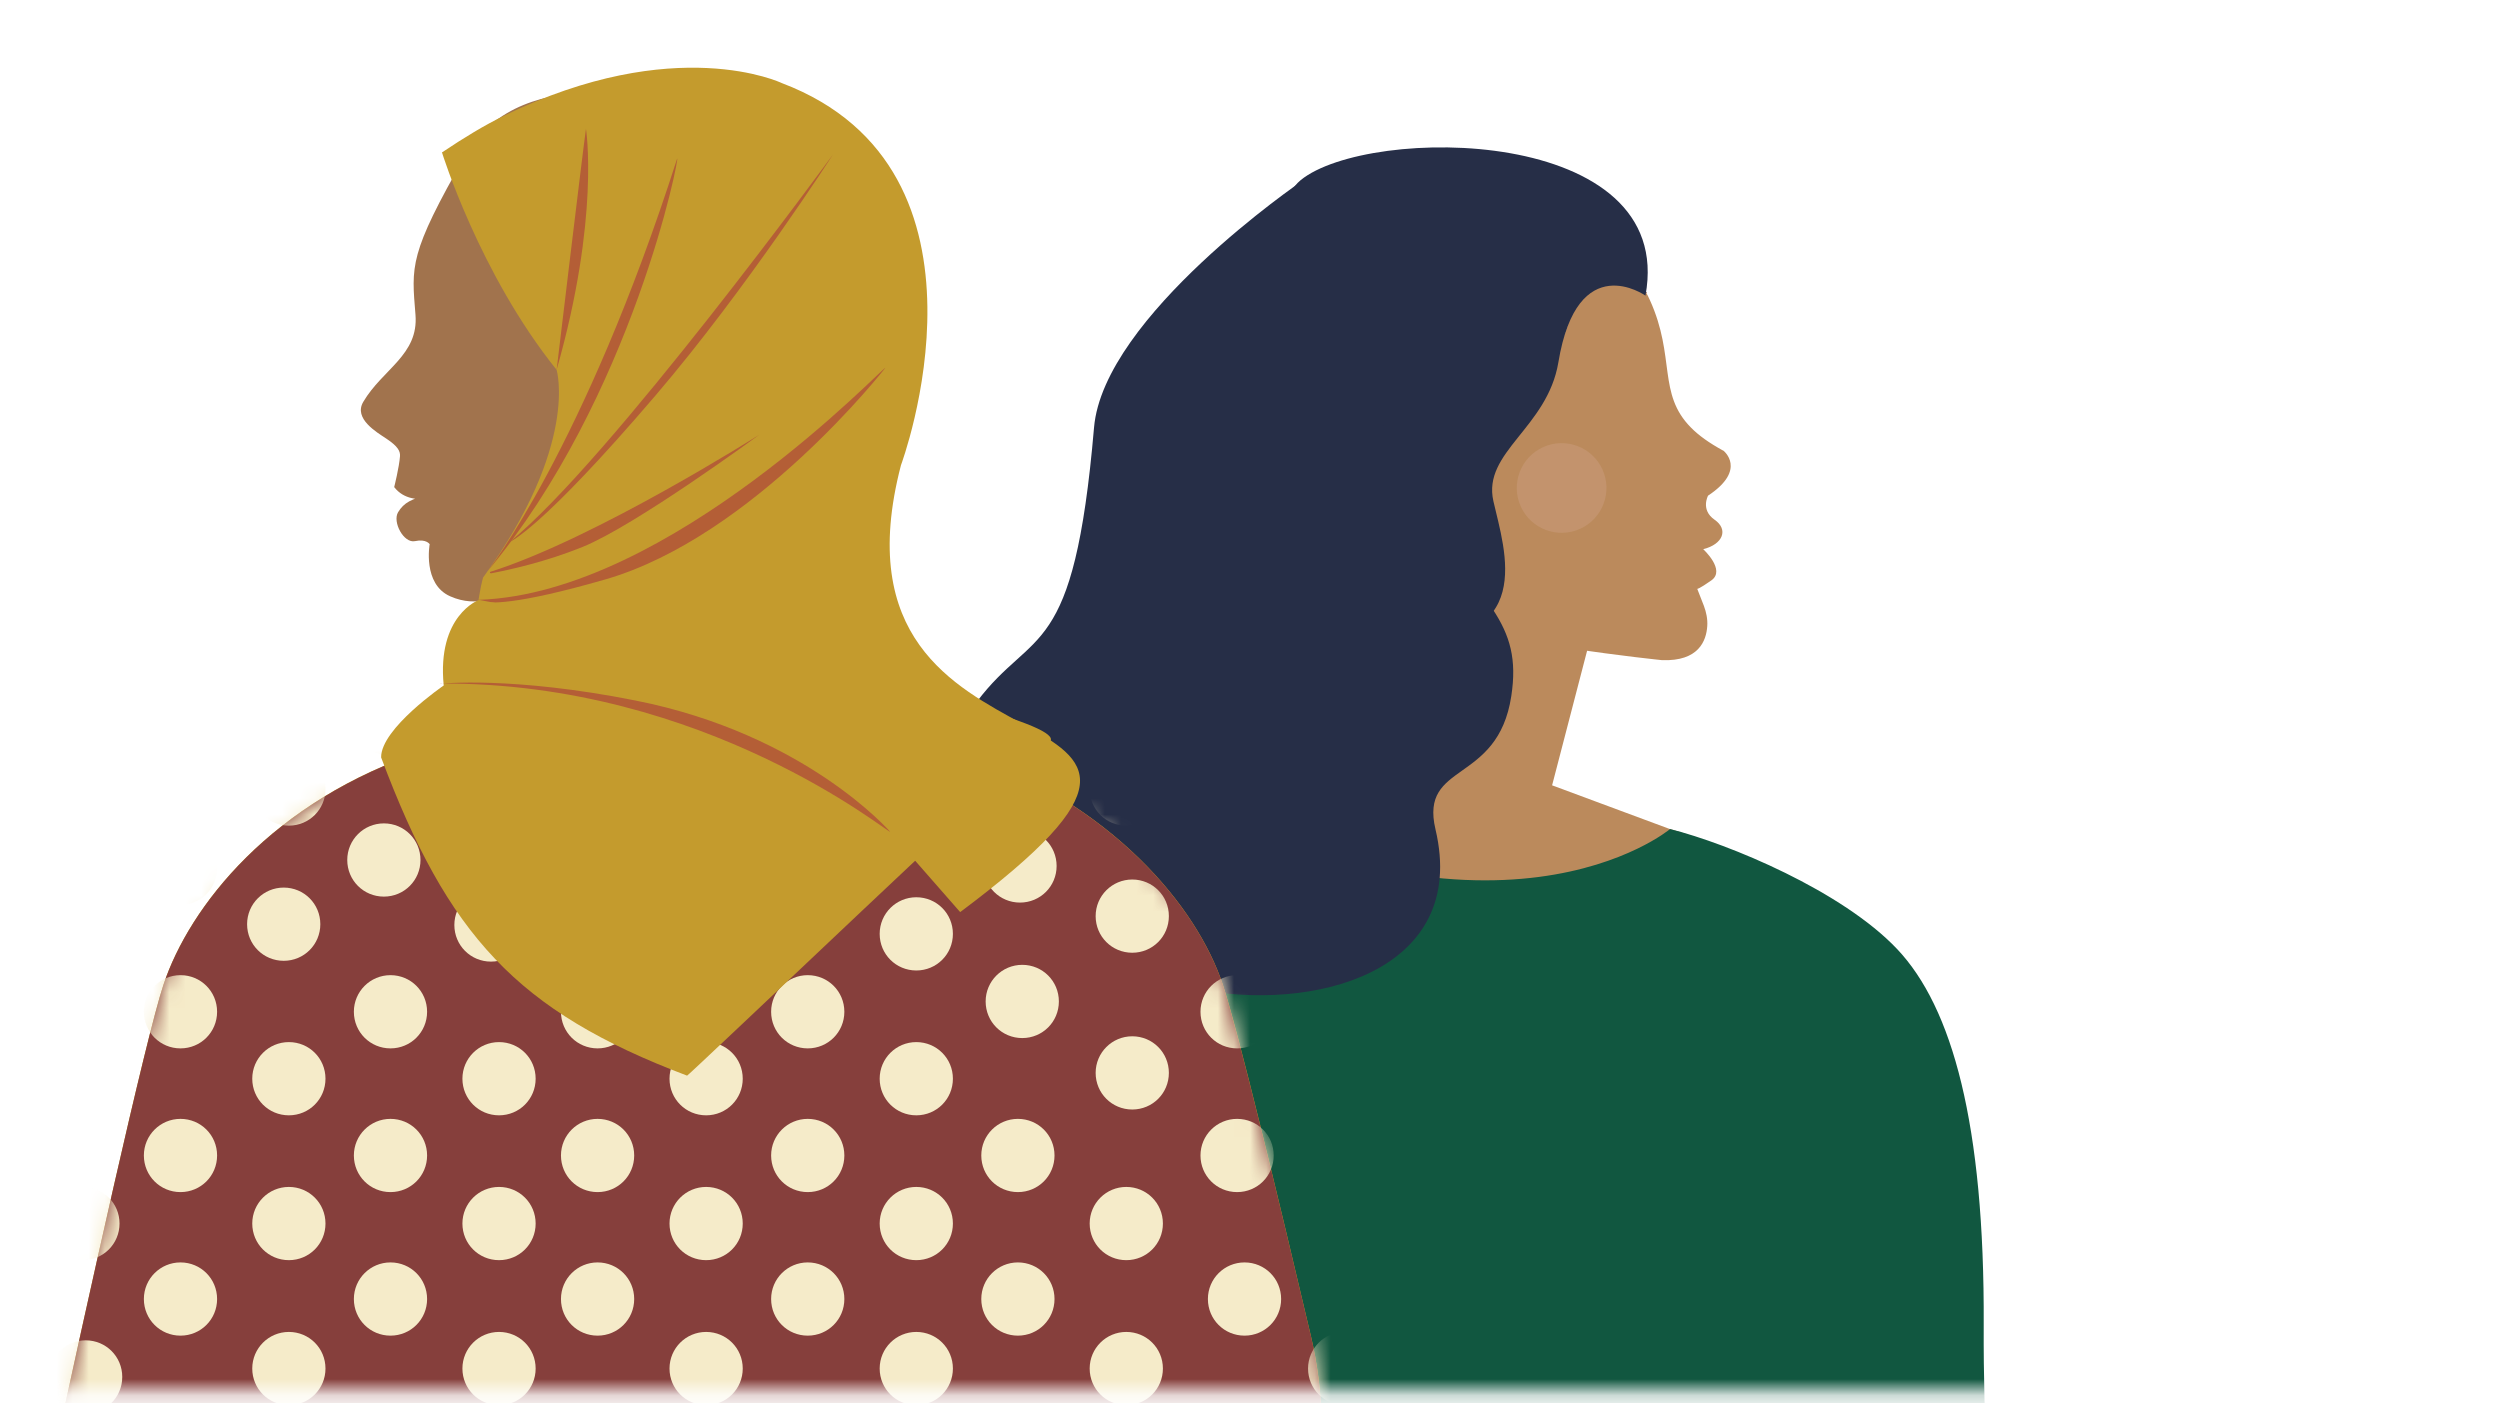 <svg width="155" height="87" viewBox="0 0 155 87" fill="none" xmlns="http://www.w3.org/2000/svg">
<mask id="mask0_14_138" style="mask-type:luminance" maskUnits="userSpaceOnUse" x="0" y="0" width="155" height="87">
<path d="M154.5 0H0V86.22H154.5V0Z" fill="white"/>
</mask>
<g mask="url(#mask0_14_138)">
<path d="M120.08 103.92C120.08 103.92 120.59 80.68 118.92 68.23C117.12 54.82 103.53 51.4 103.53 51.4L96.23 48.69C96.69 46.93 98.81 38.79 98.81 38.77L89.8 28.95L81.95 44.64C81.24 45.07 80.48 45.41 79.5 45.73L76.78 46.46C76.78 46.46 76.72 46.48 76.69 46.48L64.83 49.68C64.83 49.68 55.52 52 52.24 64.25C48.95 76.5 47.73 91.62 47.73 91.62L54.6 98.6L68.05 69.52L99.55 71.73L109.37 104.24L120.06 103.9L120.08 103.92Z" fill="#BB8A5C"/>
<path d="M103.53 51.41C103.53 51.41 92.76 60.43 70.77 48.05C68.61 48.67 56.63 49.9 52.86 61.89C49.68 72.01 46.24 84.55 42.85 91.73C41.16 95.31 41.07 99.44 42.64 103.06C44.86 108.18 48.5 114.71 53.37 117.21C53.45 117.25 60.68 87.86 60.72 87.93C60.94 88.34 55.87 124.98 56.85 125.47C64.22 129.11 108.04 145.15 124.56 107.46C124.56 107.46 122.93 94.66 122.99 82.16C123.05 69.67 121.03 62.45 117.63 58.85C114.23 55.25 107.21 52.32 103.54 51.4L103.53 51.41Z" fill="#115740"/>
<path d="M89.32 34C89.32 34 88.87 34.89 86.92 31.97C84.96 29.04 85.84 27.02 88.14 26.85C90.44 26.68 91.57 27.45 91.57 27.45C91.57 27.45 101.36 20.63 96.08 12.55C92.06 10.48 87.23 10.23 82.8 12.35C80.17 13.61 78.17 15.38 76.85 17.48C74.39 21.39 74.27 26.46 76.72 31.55C80.48 39.39 91.74 40.94 99.26 37.33C99.3 37.31 93.52 36.78 92.44 35.86C90.2 33.96 89.32 33.99 89.32 33.99V34Z" fill="#5A2D2B"/>
<path d="M106.84 27.94C105.96 27.46 105.31 26.99 104.84 26.51C102.76 24.41 103.89 22.14 102.3 18.62C100.95 15.63 97.45 13.34 96.38 12.71C96.28 12.65 96.18 12.6 96.07 12.55C101.35 20.63 91.56 27.45 91.56 27.45C91.56 27.45 89.78 23.77 86.88 25.12C84.79 26.09 84.23 29.62 86.23 32.51C87.8 34.78 89.93 33.73 89.93 33.73C89.93 33.73 90.85 38.47 93.45 39.36C94.36 39.67 95.85 39.96 97.41 40.2C100.31 40.65 103.05 40.93 103.05 40.93C105.32 41.01 105.79 39.73 105.85 38.82C105.88 38.39 105.79 37.96 105.64 37.56L105.23 36.51C105.23 36.51 105.33 36.53 106.11 35.98C107.01 35.34 105.6 34.05 105.6 34.05C106.83 33.74 107.18 32.83 106.3 32.22C105.42 31.61 105.9 30.73 105.9 30.73C108.36 29.1 106.84 27.93 106.84 27.93V27.94Z" fill="#BB8A5C"/>
<path d="M88.22 11.33C88.22 11.33 97.34 9.25 102.11 18.18L87.51 11.71C87.84 11.21 87.76 11.79 88.22 11.33Z" fill="#5A2D2B"/>
<path opacity="0.2" d="M97.957 32.792C99.358 32.164 99.985 30.52 99.358 29.119C98.73 27.717 97.085 27.09 95.684 27.718C94.283 28.346 93.656 29.99 94.283 31.392C94.911 32.793 96.556 33.42 97.957 32.792Z" fill="#E1BCAF"/>
<path d="M102.02 18.33C102.02 18.33 97.8 15.34 96.62 22.46C95.94 26.54 91.9 28.02 92.59 31.07C93.28 34.12 95.41 40.11 86.58 39.73C85.99 31.59 76.44 14.61 80.64 11.17C84.84 7.74 103.97 7.76 102.02 18.32V18.33Z" fill="#262E47"/>
<path d="M87.42 31.31C92.03 37.32 94.4 38.59 93.7 43.16C92.86 48.67 88 47.19 89 51.42C91.08 60.21 81.5 62.86 73.9 61.27C66.3 59.68 59.25 53.61 59.25 53.61C59.25 53.61 57.05 48.17 60.57 43.5C64.09 38.83 66.58 41.08 67.83 26.51C68.42 19.61 80.7 11.24 80.7 11.24L87.42 31.31Z" fill="#262E47"/>
<path d="M38.17 32.29L30.97 36.87C30.97 36.87 29.63 37.74 27.91 36.97C26.19 36.21 26.64 33.74 26.64 33.74C26.64 33.74 26.43 33.4 25.73 33.55C25.03 33.7 24.32 32.36 24.68 31.76C25.04 31.16 25.54 30.91 26.6 30.68C28.28 30.32 25.64 31.76 24.44 30.2C24.44 30.2 24.75 28.97 24.8 28.28C24.82 27.98 24.68 27.68 23.96 27.2C23.36 26.8 21.91 25.96 22.52 24.92C23.72 22.88 25.96 22.01 25.76 19.52C25.52 16.5 25.32 15.79 28.87 9.61C32.42 3.43 42.17 6.47 42.17 6.47C42.17 6.47 57.11 9.96 51.54 23.01C47.17 33.25 41.48 27.97 41.48 27.97L40.54 26.4C40.54 26.4 39.68 31.24 38.17 32.27V32.29Z" fill="#A1734D"/>
<path d="M35.06 33.51L36.52 44.93L45.2 70.59L51.29 44.47L44.12 24.6C42.88 21.06 41.07 23.94 38.21 26.36L35.07 33.51H35.06Z" fill="#5A2D2B"/>
<path d="M49.48 39.3C49.48 39.3 51.52 43.66 59.51 46.49C69.05 49.86 74.21 56.24 75.81 61.03C76.74 63.81 79.29 74.4 81.27 82.8C82.92 89.79 81.52 97.14 77.41 103.03L66.2 119.13L58.88 112.89C58.88 112.89 66.05 93.37 64.82 89.79C56.94 66.75 27.86 77.98 49.48 39.3Z" fill="#C59B2A"/>
<path d="M36.02 41.14C36.02 41.14 35.74 43.46 26.44 46.49C16.82 49.63 11.74 56.24 10.14 61.03C9.04 64.32 5.36 80.96 3.16 91.07C2.18 95.56 4.74 100.07 11.16 105.81L6.7 115.83C9.02 113.03 18.3 101.28 20.74 97.35L29.83 82.75C29.83 82.75 31.21 66.81 34.57 65.05C37.93 63.29 49.27 67.8 36.01 41.12L36.02 41.14Z" fill="#C59B2A"/>
<path d="M64.78 66.81L67.34 123.58L18.74 112.54L21.8 66.44C21.8 66.44 46.09 48.78 64.78 66.81Z" fill="#C59B2A"/>
<path d="M57.83 85.57L50.56 84.71V82.93L43.01 83.82L35.46 82.93V84.71L28.19 85.57C28.19 85.57 5.5 110.74 2.14 165.14H83.87C80.51 110.73 57.82 85.57 57.82 85.57H57.83Z" fill="#C59B2A"/>
<path d="M36.06 41.14L42.44 62.37L49.84 67.03H32.9L36.06 41.14Z" fill="#C59B2A"/>
<path d="M72.09 110.68L77.41 103.04C81.51 97.15 82.91 89.79 81.27 82.81C79.29 74.41 76.73 63.82 75.81 61.04C74.21 56.25 69.05 49.87 59.51 46.5C51.52 43.67 49.48 39.31 49.48 39.31C45.24 46.9 42.95 52.56 42.07 56.95C41.49 53.58 39.73 48.64 36.12 41.36L36.06 41.15V41.21C36.06 41.21 36.03 41.17 36.02 41.15C36.02 41.15 35.74 43.47 26.44 46.5C16.82 49.64 11.74 56.25 10.14 61.04C9.04 64.33 5.36 80.97 3.16 91.08C2.18 95.57 1.24 109.5 5.59 110.97L8.11 110.73C11.74 111.95 12.92 107.57 15.55 104.97C8.8 117.65 4.08 133.59 2.13 165.14H83.86C82.41 141.64 77.35 123.59 72.08 110.67L72.09 110.68Z" fill="#863F3C"/>
<mask id="mask1_14_138" style="mask-type:luminance" maskUnits="userSpaceOnUse" x="2" y="39" width="82" height="127">
<path d="M72.09 110.68L77.41 103.04C81.51 97.15 82.91 89.79 81.27 82.81C79.29 74.41 76.73 63.82 75.81 61.04C74.21 56.25 69.05 49.87 59.51 46.5C51.52 43.67 49.48 39.31 49.48 39.31C45.24 46.9 42.95 52.56 42.07 56.95C41.49 53.58 39.73 48.64 36.12 41.36L36.06 41.15V41.21C36.06 41.21 36.03 41.17 36.02 41.15C36.02 41.15 35.74 43.47 26.44 46.5C16.82 49.64 11.74 56.25 10.14 61.04C9.04 64.33 5.36 80.97 3.16 91.08C2.18 95.57 1.24 109.5 5.59 110.97L8.11 110.73C11.74 111.95 12.92 107.57 15.55 104.97C8.8 117.65 4.08 133.59 2.13 165.14H83.86C82.41 141.64 77.35 123.59 72.08 110.67L72.09 110.68Z" fill="white"/>
</mask>
<g mask="url(#mask1_14_138)">
<path d="M11.09 46.84C12.34 46.84 13.36 45.83 13.36 44.57C13.36 44.51 13.36 44.44 13.36 44.38H8.85C8.85 44.44 8.85 44.51 8.85 44.57C8.85 45.82 9.86 46.84 11.12 46.84H11.09Z" fill="#F5EBC9"/>
<path d="M11.19 51.56C9.94 51.56 8.92 52.57 8.92 53.83C8.92 55.09 9.93 56.1 11.19 56.1C12.45 56.1 13.46 55.09 13.46 53.83C13.46 52.57 12.45 51.56 11.19 51.56Z" fill="#F5EBC9"/>
<path d="M11.19 60.46C9.94 60.46 8.92 61.47 8.92 62.73C8.92 63.99 9.93 65 11.19 65C12.45 65 13.46 63.99 13.46 62.73C13.46 61.47 12.45 60.46 11.19 60.46Z" fill="#F5EBC9"/>
<path d="M11.19 69.37C9.94 69.37 8.92 70.38 8.92 71.64C8.92 72.9 9.93 73.91 11.19 73.91C12.45 73.91 13.46 72.9 13.46 71.64C13.46 70.38 12.45 69.37 11.19 69.37Z" fill="#F5EBC9"/>
<path d="M11.19 78.27C9.94 78.27 8.92 79.28 8.92 80.54C8.92 81.8 9.93 82.81 11.19 82.81C12.45 82.81 13.46 81.8 13.46 80.54C13.46 79.28 12.45 78.27 11.19 78.27Z" fill="#F5EBC9"/>
<path d="M5.31 83.1C4.06 83.1 3.04 84.11 3.04 85.37C3.04 86.63 4.05 87.64 5.31 87.64C6.57 87.64 7.58 86.63 7.58 85.37C7.58 84.11 6.57 83.1 5.31 83.1Z" fill="#F5EBC9"/>
<path d="M17.91 46.65C16.66 46.65 15.64 47.66 15.64 48.92C15.64 50.18 16.65 51.19 17.91 51.19C19.17 51.19 20.18 50.18 20.18 48.92C20.18 47.66 19.17 46.65 17.91 46.65Z" fill="#F5EBC9"/>
<path d="M17.59 55.03C16.34 55.03 15.32 56.04 15.32 57.3C15.32 58.56 16.33 59.57 17.59 59.57C18.85 59.57 19.86 58.56 19.86 57.3C19.86 56.04 18.85 55.03 17.59 55.03Z" fill="#F5EBC9"/>
<path d="M17.91 64.61C16.66 64.61 15.64 65.62 15.64 66.88C15.64 68.14 16.65 69.15 17.91 69.15C19.17 69.15 20.18 68.14 20.18 66.88C20.18 65.62 19.17 64.61 17.91 64.61Z" fill="#F5EBC9"/>
<path d="M17.91 73.59C16.66 73.59 15.64 74.6 15.64 75.86C15.64 77.12 16.65 78.13 17.91 78.13C19.17 78.13 20.18 77.12 20.18 75.86C20.18 74.6 19.17 73.59 17.91 73.59Z" fill="#F5EBC9"/>
<path d="M5.14 73.59C3.89 73.59 2.87 74.6 2.87 75.86C2.87 77.12 3.88 78.13 5.14 78.13C6.4 78.13 7.41 77.12 7.41 75.86C7.41 74.6 6.4 73.59 5.14 73.59Z" fill="#F5EBC9"/>
<path d="M17.91 82.58C16.66 82.58 15.64 83.59 15.64 84.85C15.64 86.11 16.65 87.12 17.91 87.12C19.17 87.12 20.18 86.11 20.18 84.85C20.18 83.59 19.17 82.58 17.91 82.58Z" fill="#F5EBC9"/>
<path d="M24.12 46.84C25.37 46.84 26.39 45.83 26.39 44.57C26.39 44.51 26.39 44.44 26.39 44.38H21.88C21.88 44.44 21.88 44.51 21.88 44.57C21.88 45.82 22.89 46.84 24.15 46.84H24.12Z" fill="#F5EBC9"/>
<path d="M23.8 51.05C22.55 51.05 21.53 52.06 21.53 53.32C21.53 54.58 22.54 55.59 23.8 55.59C25.06 55.59 26.07 54.58 26.07 53.32C26.07 52.06 25.06 51.05 23.8 51.05Z" fill="#F5EBC9"/>
<path d="M24.21 60.46C22.96 60.46 21.94 61.47 21.94 62.73C21.94 63.99 22.95 65 24.21 65C25.47 65 26.48 63.99 26.48 62.73C26.48 61.47 25.47 60.46 24.21 60.46Z" fill="#F5EBC9"/>
<path d="M24.21 69.37C22.96 69.37 21.94 70.38 21.94 71.64C21.94 72.9 22.95 73.91 24.21 73.91C25.47 73.91 26.48 72.9 26.48 71.64C26.48 70.38 25.47 69.37 24.21 69.37Z" fill="#F5EBC9"/>
<path d="M24.21 78.27C22.96 78.27 21.94 79.28 21.94 80.54C21.94 81.8 22.95 82.81 24.21 82.81C25.47 82.81 26.48 81.8 26.48 80.54C26.48 79.28 25.47 78.27 24.21 78.27Z" fill="#F5EBC9"/>
<path d="M30.21 46.28C28.96 46.28 27.94 47.29 27.94 48.55C27.94 49.81 28.95 50.82 30.21 50.82C31.47 50.82 32.48 49.81 32.48 48.55C32.48 47.29 31.47 46.28 30.21 46.28Z" fill="#F5EBC9"/>
<path d="M30.44 55.08C29.19 55.08 28.17 56.09 28.17 57.35C28.17 58.61 29.18 59.62 30.44 59.62C31.7 59.62 32.71 58.61 32.71 57.35C32.71 56.09 31.7 55.08 30.44 55.08Z" fill="#F5EBC9"/>
<path d="M30.94 64.61C29.69 64.61 28.67 65.62 28.67 66.88C28.67 68.14 29.68 69.15 30.94 69.15C32.2 69.15 33.21 68.14 33.21 66.88C33.21 65.62 32.2 64.61 30.94 64.61Z" fill="#F5EBC9"/>
<path d="M30.94 73.59C29.69 73.59 28.67 74.6 28.67 75.86C28.67 77.12 29.68 78.13 30.94 78.13C32.2 78.13 33.21 77.12 33.21 75.86C33.21 74.6 32.2 73.59 30.94 73.59Z" fill="#F5EBC9"/>
<path d="M30.94 82.58C29.69 82.58 28.67 83.59 28.67 84.85C28.67 86.11 29.68 87.12 30.94 87.12C32.2 87.12 33.21 86.11 33.21 84.85C33.21 83.59 32.2 82.58 30.94 82.58Z" fill="#F5EBC9"/>
<path d="M36.96 46.84C38.21 46.84 39.23 45.83 39.23 44.57C39.23 44.51 39.23 44.44 39.23 44.38H34.72C34.72 44.44 34.72 44.51 34.72 44.57C34.72 45.82 35.73 46.84 36.99 46.84H36.96Z" fill="#F5EBC9"/>
<path d="M37.05 51.56C35.8 51.56 34.78 52.57 34.78 53.83C34.78 55.09 35.79 56.1 37.05 56.1C38.31 56.1 39.32 55.09 39.32 53.83C39.32 52.57 38.31 51.56 37.05 51.56Z" fill="#F5EBC9"/>
<path d="M36.96 42.32C35.71 42.32 34.69 43.33 34.69 44.59C34.69 45.85 35.7 46.86 36.96 46.86C38.22 46.86 39.23 45.85 39.23 44.59C39.23 43.33 38.22 42.32 36.96 42.32Z" fill="#F5EBC9"/>
<path d="M49.98 42.32C48.73 42.32 47.71 43.33 47.71 44.59C47.71 45.85 48.72 46.86 49.98 46.86C51.24 46.86 52.25 45.85 52.25 44.59C52.25 43.33 51.24 42.32 49.98 42.32Z" fill="#F5EBC9"/>
<path d="M37.05 60.46C35.8 60.46 34.78 61.47 34.78 62.73C34.78 63.99 35.79 65 37.05 65C38.31 65 39.32 63.99 39.32 62.73C39.32 61.47 38.31 60.46 37.05 60.46Z" fill="#F5EBC9"/>
<path d="M37.05 69.37C35.8 69.37 34.78 70.38 34.78 71.64C34.78 72.9 35.79 73.91 37.05 73.91C38.31 73.91 39.32 72.9 39.32 71.64C39.32 70.38 38.31 69.37 37.05 69.37Z" fill="#F5EBC9"/>
<path d="M37.05 78.27C35.8 78.27 34.78 79.28 34.78 80.54C34.78 81.8 35.79 82.81 37.05 82.81C38.31 82.81 39.32 81.8 39.32 80.54C39.32 79.28 38.31 78.27 37.05 78.27Z" fill="#F5EBC9"/>
<path d="M43.78 46.65C42.53 46.65 41.51 47.66 41.51 48.92C41.51 50.18 42.52 51.19 43.78 51.19C45.04 51.19 46.05 50.18 46.05 48.92C46.05 47.66 45.04 46.65 43.78 46.65Z" fill="#F5EBC9"/>
<path d="M43.78 55.63C42.53 55.63 41.51 56.64 41.51 57.9C41.51 59.16 42.52 60.17 43.78 60.17C45.04 60.17 46.05 59.16 46.05 57.9C46.05 56.64 45.04 55.63 43.78 55.63Z" fill="#F5EBC9"/>
<path d="M43.78 64.61C42.53 64.61 41.51 65.62 41.51 66.88C41.51 68.14 42.52 69.15 43.78 69.15C45.04 69.15 46.05 68.14 46.05 66.88C46.05 65.62 45.04 64.61 43.78 64.61Z" fill="#F5EBC9"/>
<path d="M43.78 73.59C42.53 73.59 41.51 74.6 41.51 75.86C41.51 77.12 42.52 78.13 43.78 78.13C45.04 78.13 46.05 77.12 46.05 75.86C46.05 74.6 45.04 73.59 43.78 73.59Z" fill="#F5EBC9"/>
<path d="M43.78 82.58C42.53 82.58 41.51 83.59 41.51 84.85C41.51 86.11 42.52 87.12 43.78 87.12C45.04 87.12 46.05 86.11 46.05 84.85C46.05 83.59 45.04 82.58 43.78 82.58Z" fill="#F5EBC9"/>
<path d="M49.99 46.84C51.24 46.84 52.26 45.83 52.26 44.57C52.26 44.51 52.26 44.44 52.26 44.38H47.75C47.75 44.44 47.75 44.51 47.75 44.57C47.75 45.82 48.76 46.84 50.02 46.84H49.99Z" fill="#F5EBC9"/>
<path d="M50.08 51.56C48.83 51.56 47.81 52.57 47.81 53.83C47.81 55.09 48.82 56.1 50.08 56.1C51.34 56.1 52.35 55.09 52.35 53.83C52.35 52.57 51.34 51.56 50.08 51.56Z" fill="#F5EBC9"/>
<path d="M50.08 60.46C48.83 60.46 47.81 61.47 47.81 62.73C47.81 63.99 48.82 65 50.08 65C51.34 65 52.35 63.99 52.35 62.73C52.35 61.47 51.34 60.46 50.08 60.46Z" fill="#F5EBC9"/>
<path d="M50.08 69.37C48.83 69.37 47.81 70.38 47.81 71.64C47.81 72.9 48.82 73.91 50.08 73.91C51.34 73.91 52.35 72.9 52.35 71.64C52.35 70.38 51.34 69.37 50.08 69.37Z" fill="#F5EBC9"/>
<path d="M50.08 78.27C48.83 78.27 47.81 79.28 47.81 80.54C47.81 81.8 48.82 82.81 50.08 82.81C51.34 82.81 52.35 81.8 52.35 80.54C52.35 79.28 51.34 78.27 50.08 78.27Z" fill="#F5EBC9"/>
<path d="M57.17 46.05C55.92 46.05 54.9 47.06 54.9 48.32C54.9 49.58 55.91 50.59 57.17 50.59C58.43 50.59 59.44 49.58 59.44 48.32C59.44 47.06 58.43 46.05 57.17 46.05Z" fill="#F5EBC9"/>
<path d="M56.81 55.63C55.56 55.63 54.54 56.64 54.54 57.9C54.54 59.16 55.55 60.17 56.81 60.17C58.07 60.17 59.08 59.16 59.08 57.9C59.08 56.64 58.07 55.63 56.81 55.63Z" fill="#F5EBC9"/>
<path d="M56.81 64.61C55.56 64.61 54.54 65.62 54.54 66.88C54.54 68.14 55.55 69.15 56.81 69.15C58.07 69.15 59.08 68.14 59.08 66.88C59.08 65.62 58.07 64.61 56.81 64.61Z" fill="#F5EBC9"/>
<path d="M56.81 73.59C55.56 73.59 54.54 74.6 54.54 75.86C54.54 77.12 55.55 78.13 56.81 78.13C58.07 78.13 59.08 77.12 59.08 75.86C59.08 74.6 58.07 73.59 56.81 73.59Z" fill="#F5EBC9"/>
<path d="M56.81 82.58C55.56 82.58 54.54 83.59 54.54 84.85C54.54 86.11 55.55 87.12 56.81 87.12C58.07 87.12 59.08 86.11 59.08 84.85C59.08 83.59 58.07 82.58 56.81 82.58Z" fill="#F5EBC9"/>
<path d="M63.01 46.84C64.26 46.84 65.28 45.83 65.28 44.57C65.28 44.51 65.28 44.44 65.28 44.38H60.77C60.77 44.44 60.77 44.51 60.77 44.57C60.77 45.82 61.78 46.84 63.04 46.84H63.01Z" fill="#F5EBC9"/>
<path d="M63.24 51.42C61.99 51.42 60.97 52.43 60.97 53.69C60.97 54.95 61.98 55.96 63.24 55.96C64.5 55.96 65.51 54.95 65.51 53.69C65.51 52.43 64.5 51.42 63.24 51.42Z" fill="#F5EBC9"/>
<path d="M63.38 59.82C62.13 59.82 61.11 60.83 61.11 62.09C61.11 63.35 62.12 64.36 63.38 64.36C64.64 64.36 65.65 63.35 65.65 62.09C65.65 60.83 64.64 59.82 63.38 59.82Z" fill="#F5EBC9"/>
<path d="M63.11 69.37C61.86 69.37 60.84 70.38 60.84 71.64C60.84 72.9 61.85 73.91 63.11 73.91C64.37 73.91 65.38 72.9 65.38 71.64C65.38 70.38 64.37 69.37 63.11 69.37Z" fill="#F5EBC9"/>
<path d="M63.11 78.27C61.86 78.27 60.84 79.28 60.84 80.54C60.84 81.8 61.85 82.81 63.11 82.81C64.37 82.81 65.38 81.8 65.38 80.54C65.38 79.28 64.37 78.27 63.11 78.27Z" fill="#F5EBC9"/>
<path d="M69.83 46.65C68.58 46.65 67.56 47.66 67.56 48.92C67.56 50.18 68.57 51.19 69.83 51.19C71.09 51.19 72.1 50.18 72.1 48.92C72.1 47.66 71.09 46.65 69.83 46.65Z" fill="#F5EBC9"/>
<path d="M70.2 54.53C68.95 54.53 67.93 55.54 67.93 56.8C67.93 58.06 68.94 59.07 70.2 59.07C71.46 59.07 72.47 58.06 72.47 56.8C72.47 55.54 71.46 54.53 70.2 54.53Z" fill="#F5EBC9"/>
<path d="M70.2 64.25C68.95 64.25 67.93 65.26 67.93 66.52C67.93 67.78 68.94 68.79 70.2 68.79C71.46 68.79 72.47 67.78 72.47 66.52C72.47 65.26 71.46 64.25 70.2 64.25Z" fill="#F5EBC9"/>
<path d="M69.83 73.59C68.58 73.59 67.56 74.6 67.56 75.86C67.56 77.12 68.57 78.13 69.83 78.13C71.09 78.13 72.1 77.12 72.1 75.86C72.1 74.6 71.09 73.59 69.83 73.59Z" fill="#F5EBC9"/>
<path d="M69.83 82.58C68.58 82.58 67.56 83.59 67.56 84.85C67.56 86.11 68.57 87.12 69.83 87.12C71.09 87.12 72.1 86.11 72.1 84.85C72.1 83.59 71.09 82.58 69.83 82.58Z" fill="#F5EBC9"/>
<path d="M83.37 82.58C82.12 82.58 81.1 83.59 81.1 84.85C81.1 86.11 82.11 87.12 83.37 87.12C84.63 87.12 85.64 86.11 85.64 84.85C85.64 83.59 84.63 82.58 83.37 82.58Z" fill="#F5EBC9"/>
<path d="M76.61 46.84C77.86 46.84 78.88 45.83 78.88 44.57C78.88 44.51 78.88 44.44 78.88 44.38H74.37C74.37 44.44 74.37 44.51 74.37 44.57C74.37 45.82 75.38 46.84 76.64 46.84H76.61Z" fill="#F5EBC9"/>
<path d="M76.7 51.56C75.45 51.56 74.43 52.57 74.43 53.83C74.43 55.09 75.44 56.1 76.7 56.1C77.96 56.1 78.97 55.09 78.97 53.83C78.97 52.57 77.96 51.56 76.7 51.56Z" fill="#F5EBC9"/>
<path d="M76.7 60.46C75.45 60.46 74.43 61.47 74.43 62.73C74.43 63.99 75.44 65 76.7 65C77.96 65 78.97 63.99 78.97 62.73C78.97 61.47 77.96 60.46 76.7 60.46Z" fill="#F5EBC9"/>
<path d="M76.7 69.37C75.45 69.37 74.43 70.38 74.43 71.64C74.43 72.9 75.44 73.91 76.7 73.91C77.96 73.91 78.97 72.9 78.97 71.64C78.97 70.38 77.96 69.37 76.7 69.37Z" fill="#F5EBC9"/>
<path d="M77.16 78.27C75.91 78.27 74.89 79.28 74.89 80.54C74.89 81.8 75.9 82.81 77.16 82.81C78.42 82.81 79.43 81.8 79.43 80.54C79.43 79.28 78.42 78.27 77.16 78.27Z" fill="#F5EBC9"/>
</g>
<path d="M27.4 9.44C27.4 9.44 29.72 16.97 34.51 22.93C34.51 22.93 35.92 27.57 29.95 35.81C29.95 35.81 26.3 48.28 40.83 45.76C49.31 44.29 52.9 48.98 52.9 48.98L59.53 56.55C80.32 41.03 50.3 50.2 55.86 28.84C55.86 28.84 62.69 10.54 48.47 5.15C48.47 5.15 41.89 1.99 31.24 7.18C30.06 7.75 28.76 8.54 27.42 9.44H27.4Z" fill="#C49B2D"/>
<path d="M34.51 22.93C34.51 22.93 36.18 8.97 36.33 7.99C36.33 7.99 37.21 13.46 34.51 22.93Z" fill="#B45E36"/>
<path d="M30.22 35.43C30.22 35.43 36.23 27.8 41.98 9.84C42.2 9.42 39.26 24.59 30.22 35.43Z" fill="#B45E36"/>
<path d="M31.6 33.6C37.78 28.59 51.65 9.57 51.65 9.57C51.65 9.57 46.31 17.89 40.65 24.51C33.5 32.88 31.6 33.6 31.6 33.6Z" fill="#B45E36"/>
<path d="M30.43 35.54C30.37 35.55 30.35 35.47 30.41 35.45C36.95 33.38 47.08 26.95 47.08 26.95C47.08 26.95 39.41 32.58 36.12 33.91C33.83 34.84 31.58 35.33 30.43 35.55V35.54Z" fill="#B45E36"/>
<path d="M29.67 37.19C41.55 36.8 54.87 22.62 54.89 22.81C54.89 22.81 46.72 33.28 37.51 35.93C31.91 37.54 30.27 37.44 29.66 37.26C29.62 37.25 29.63 37.2 29.67 37.19Z" fill="#B45E36"/>
<path d="M29.68 37.2C29.68 37.2 27.08 38.16 27.51 42.5C27.51 42.5 23.61 45.17 23.63 46.96C27.76 57.97 32.02 62.69 42.6 66.69C42.7 66.69 64.01 46.35 64.52 46.23C70.73 44.8 29.68 37.19 29.68 37.19V37.2Z" fill="#C49B2D"/>
<path d="M27.31 42.38C43.76 42.29 55.11 51.7 55.19 51.57C55.19 51.57 49.95 45.52 39.39 43.43C31.74 41.91 27.31 42.39 27.31 42.39V42.38Z" fill="#B45E36"/>
</g>
</svg>
